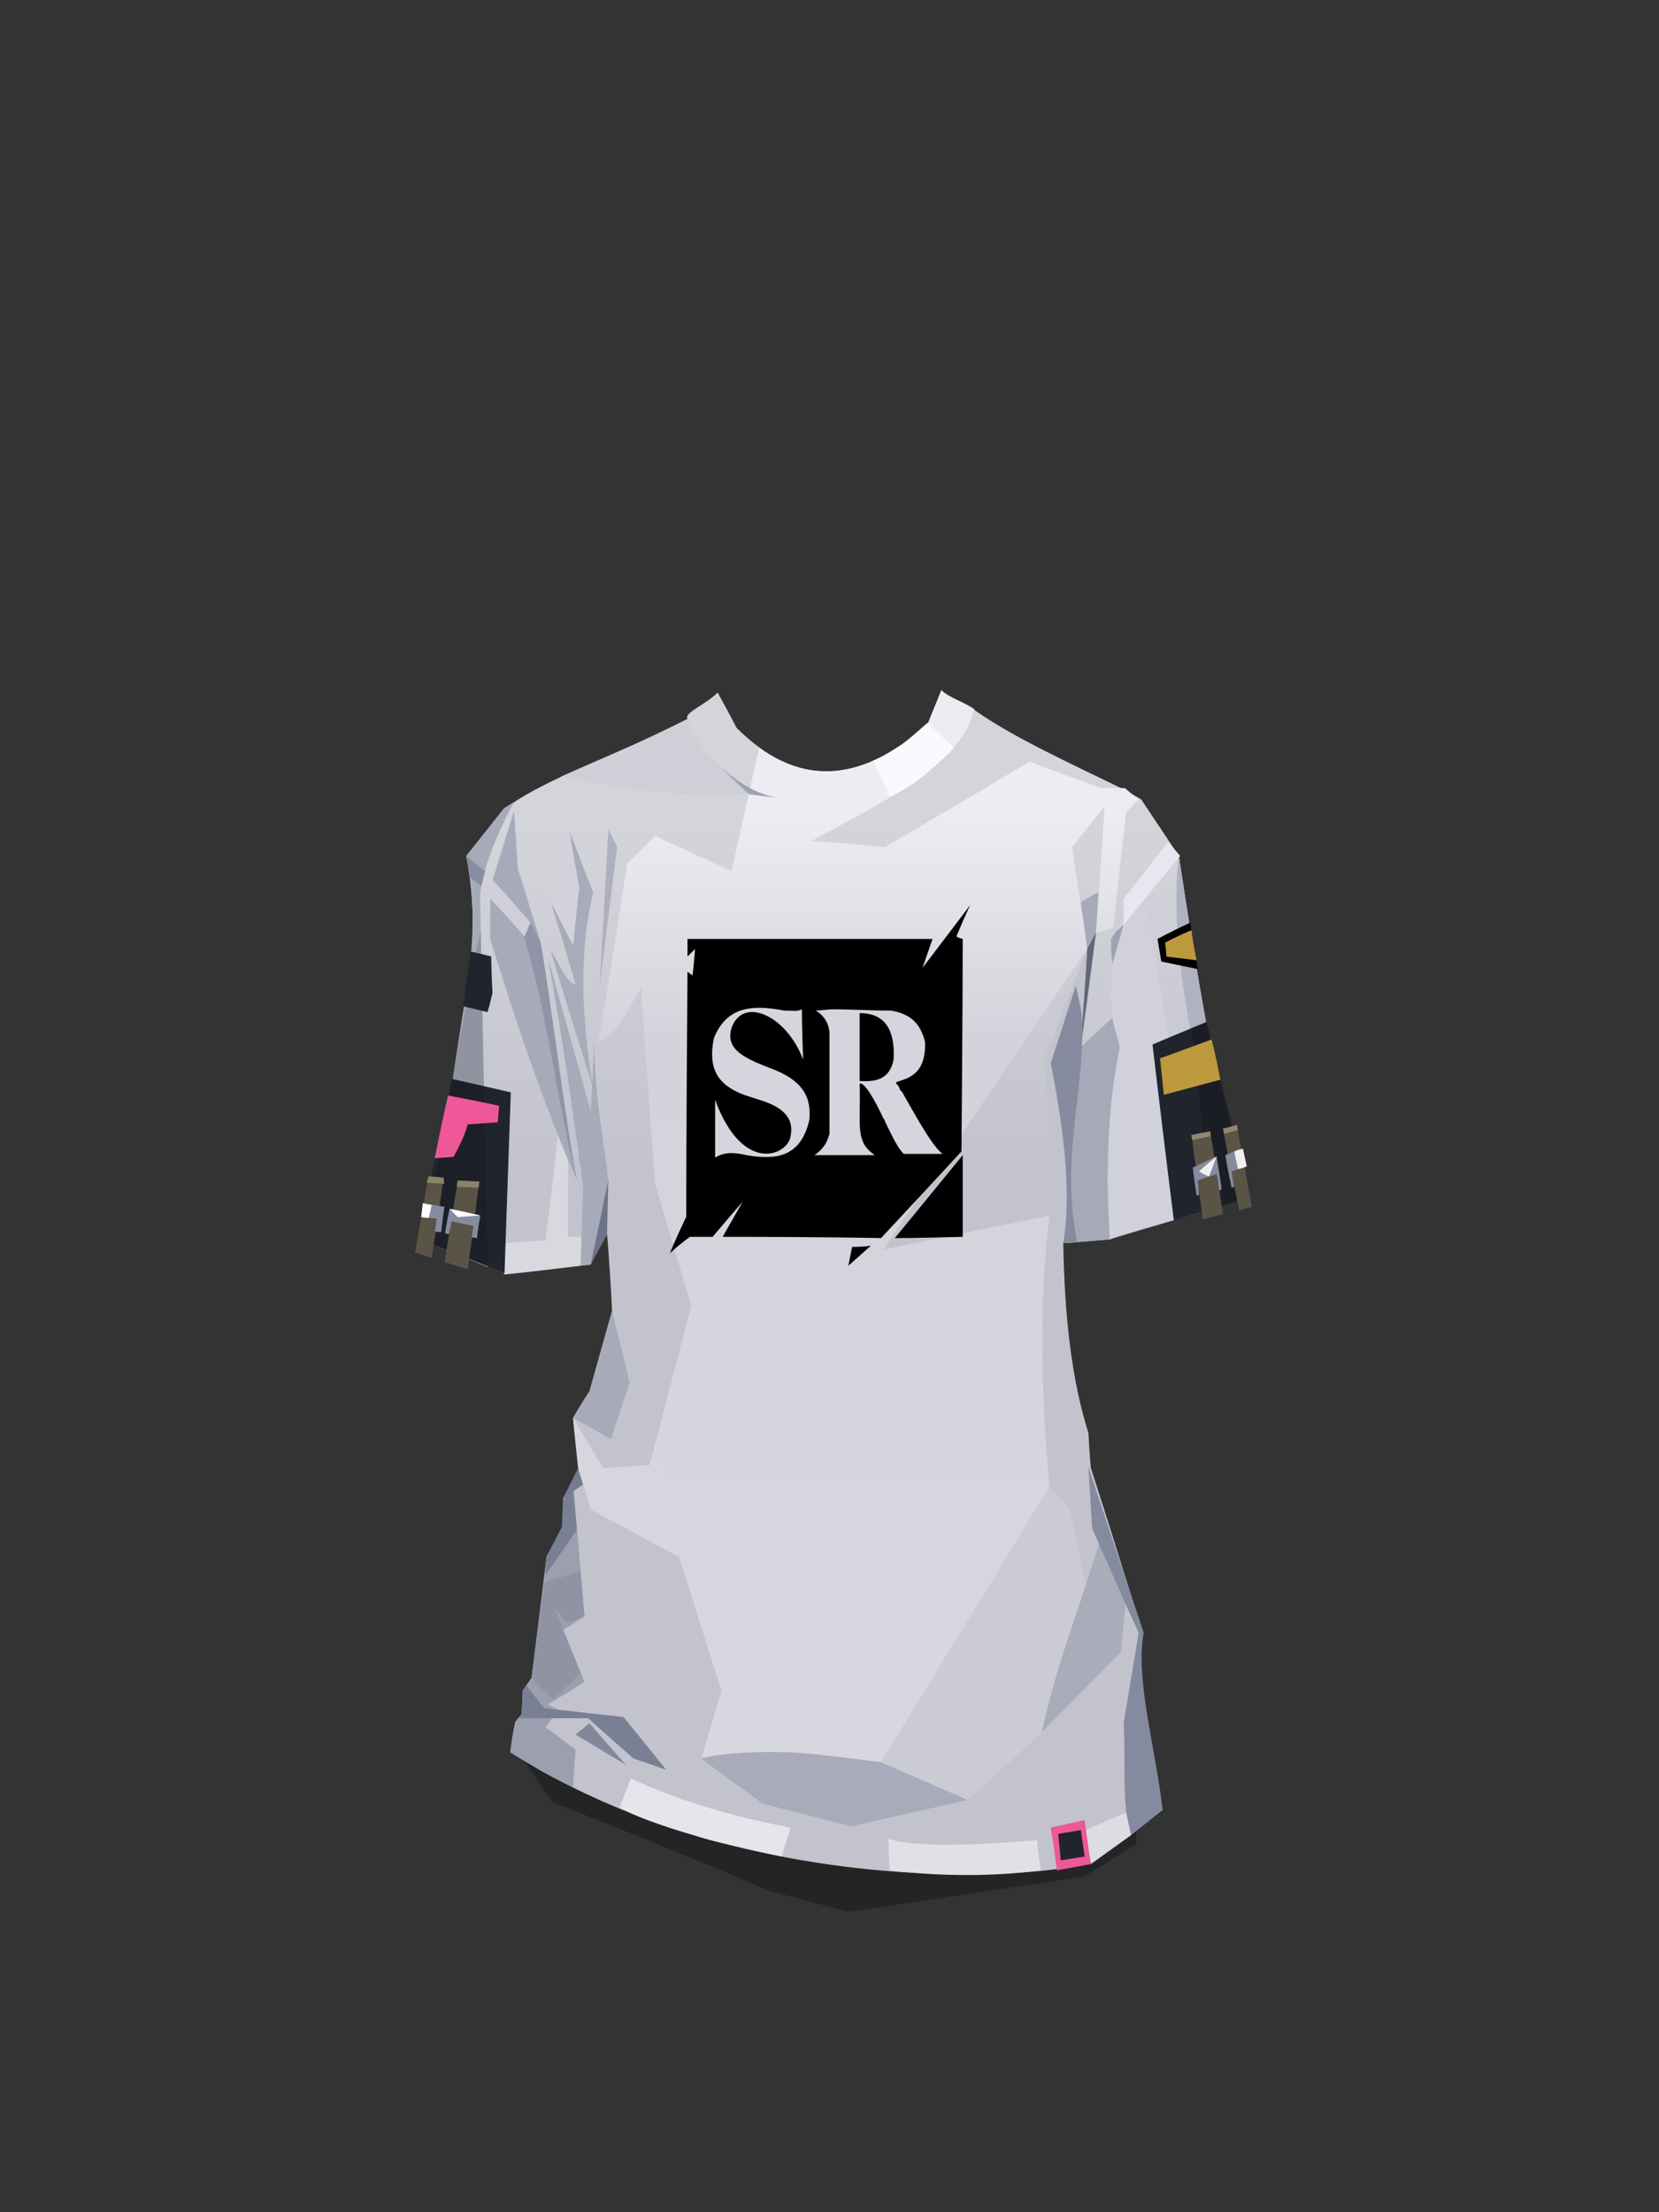 <?xml version="1.0" encoding="UTF-8"?><svg width="1320px" height="1760px" viewBox="0 0 1320 1760" version="1.1" xmlns="http://www.w3.org/2000/svg" xmlns:xlink="http://www.w3.org/1999/xlink"><rect x="0" y="0" width="1320" height="1760" fill="#333333" stroke="none"/><defs><linearGradient x1="50%" y1="11%" x2="50%" y2="100%" id="id-81089"><stop stop-color="#D4D4DB" offset="0%"></stop><stop stop-color="#C2C3CD" offset="32%"></stop><stop stop-color="#C2C3CD" offset="58%"></stop><stop stop-color="#C2C3CD" offset="100%"></stop></linearGradient><linearGradient x1="50%" y1="11%" x2="50%" y2="99%" id="id-81090"><stop stop-color="#EEECF3" offset="0%"></stop><stop stop-color="#D3D3DB" offset="24%"></stop><stop stop-color="#D8D7DF" offset="100%"></stop></linearGradient></defs><g transform=" translate(313,549)" id="id-81091"><g transform=" translate(31,0)" id="id-81092"><path d=" M 70,847 C 266,943 429,963 560,908 C 560,915 560,918 560,918 C 532,936 518,944 518,944 C 393,963 331,972 331,972 L 267,955 C 202,927 145,904 96,885 C 78,860 70,847 70,847 Z" fill="#000000" fill-opacity="0.303" id="id-81093"></path><path d=" M 62,845 C 64,829 66,821 66,821 C 69,817 71,815 71,815 C 72,802 72,796 72,796 C 76,790 79,786 79,786 C 87,721 91,689 91,689 C 101,673 106,665 106,665 C 105,651 104,643 104,643 C 113,627 117,619 117,619 C 113,593 112,579 112,579 C 120,565 125,558 125,558 C 137,515 143,494 143,494 C 141,454 139,433 139,433 C 130,449 126,457 126,457 C 80,462 58,464 58,464 C 19,448 0,441 0,441 C 11,288 45,227 27,132 C 47,107 57,95 57,95 C 89,70 150,51 203,23 C 200,18 217,12 227,2 C 237,20 242,30 242,30 C 289,77 339,76 393,28 C 410,13 424,9 433,17 C 463,38 507,58 550,79 C 559,84 564,87 564,87 C 584,117 594,132 594,132 C 608,225 623,318 644,401 C 639,406 636,408 636,408 C 571,427 539,437 539,437 C 514,439 502,440 502,440 C 503,500 509,550 522,591 C 523,610 524,619 524,619 C 552,706 565,750 565,750 C 558,777 570,834 581,891 C 565,902 557,912 523,933 C 475,947 244,961 62,845 Z" fill="url(#id-81089)" id="id-81094"></path><path d=" M 112,873 C 113,853 114,843 114,843 C 98,831 90,825 90,825 C 97,816 100,811 100,811 C 95,809 92,807 92,807 C 112,795 121,789 121,789 C 110,762 104,748 104,748 C 116,740 121,737 121,737 L 112,630 L 104,643 L 106,667 L 91,689 L 79,786 L 72,796 L 71,815 L 66,821 L 62,845 C 73,852 81,856 85,859 C 103,869 112,873 112,873 Z" fill="#9C9FAE" id="id-81095"></path><path d=" M 154,855 C 127,839 114,831 114,831 L 125,822 C 144,844 154,855 154,855 Z" fill="#828799" id="id-81096"></path><path d=" M 186,859 C 169,853 160,850 160,850 C 136,829 124,818 124,818 L 69,818 L 71,815 C 72,802 72,796 72,796 C 74,793 75,792 75,792 C 84,804 89,810 89,810 L 152,817 C 175,845 186,859 186,859 Z" fill="#7A8093" id="id-81097"></path><path d=" M 79,786 C 90,798 96,803 96,803 C 111,789 118,782 118,782 C 104,747 97,730 97,730 L 107,742 C 117,738 121,737 121,737 C 119,713 118,701 118,701 L 89,710 C 82,761 79,786 79,786 Z" fill="#8F93A4" id="id-81098"></path><path d=" M 90,704 C 107,680 115,668 115,668 L 112,637 L 104,643 L 103,666 L 91,689 C 90,699 90,704 90,704 Z" fill="#7A8093" id="id-81099"></path><path d=" M 104,643 L 120,632 L 116,619 C 108,635 104,643 104,643 Z" fill="#757B8F" id="id-81100"></path><path d=" M 112,579 C 132,590 142,596 142,596 C 152,566 157,551 157,551 L 143,494 L 125,558 C 116,572 112,579 112,579 Z" fill="#A7AAB9" id="id-81101"></path><path d=" M 126,457 L 122,327 L 140,390 L 139,433 C 130,449 126,457 126,457 Z" fill="#6D7487" id="id-81102"></path><path d=" M 57,465 C 58,448 58,440 58,440 C 80,438 90,438 90,438 C 97,382 100,354 100,354 C 105,365 107,372 108,373 C 108,373 108,373 108,373 C 108,415 108,435 108,435 C 115,435 119,435 119,435 L 118,458 C 78,463 57,465 57,465 Z" fill="#D8D8DF" id="id-81103"></path><path d=" M 118,458 C 119,416 120,395 120,395 C 112,337 104,279 92,213 C 115,295 126,335 126,335 L 129,280 C 129,325 136,354 140,390 L 126,457 C 121,458 118,458 118,458 Z" fill="#A7AAB9" id="id-81104"></path><path d=" M 46,166 C 46,187 46,198 46,198 C 68,269 91,336 115,390 C 105,335 93,281 81,213 C 84,205 86,200 86,200 C 74,161 68,142 68,142 C 66,111 65,96 65,96 C 54,132 48,151 48,151 C 68,173 78,185 78,185 L 75,198 C 56,176 46,166 46,166 Z" fill="#A7AAB9" id="id-81105"></path><path d=" M 78,185 L 73,197 C 90,249 99,327 115,390 C 106,344 94,244 86,200 C 81,190 78,185 78,185 Z" fill="#8F94A7" id="id-81106"></path><path d=" M 94,207 C 100,215 106,233 114,234 C 101,190 94,168 94,168 C 106,192 112,203 112,203 C 115,173 117,157 117,157 C 111,125 108,109 108,109 C 121,144 128,161 128,161 C 117,206 118,258 128,317 C 105,244 94,207 94,207 Z" fill="#A8ABBA" id="id-81107"></path><path d=" M 140,111 C 145,120 147,125 147,125 L 133,236 C 138,152 140,111 140,111 Z" fill="#AEB0BE" id="id-81108"></path><path d=" M 132,281 C 148,186 155,138 155,138 C 170,124 177,116 177,116 C 218,135 238,144 238,144 L 260,46 C 297,73 342,74 394,27 L 405,0 C 411,6 422,9 431,15 C 422,59 360,88 302,120 C 341,123 360,125 360,125 C 437,80 475,57 475,57 C 513,71 532,78 532,78 C 544,78 551,78 551,78 C 558,84 562,87 562,87 C 555,94 552,97 552,97 C 545,158 542,189 542,189 C 532,192 528,193 528,193 C 533,125 535,92 535,92 C 518,114 509,125 509,125 C 517,179 521,206 521,206 C 413,365 359,445 359,445 C 447,427 491,418 491,418 C 483,484 484,557 491,634 C 402,780 357,853 357,853 C 304,847 252,841 214,850 L 230,796 L 173,616 L 206,490 L 177,392 L 166,237 L 148,268 C 138,277 132,281 132,281 Z" fill="url(#id-81090)" id="id-81109"></path><path d=" M 112,579 C 128,606 136,619 136,619 C 166,617 181,616 181,616 C 199,670 208,696 208,696 L 126,652 L 116,619 C 113,592 112,579 112,579 Z" fill="#D7D6DE" id="id-81110"></path><path d=" M 214,850 C 246,874 263,886 263,886 C 310,898 333,904 333,904 C 395,890 426,883 426,883 C 415,877 406,873 400,871 C 391,867 377,861 357,853 C 319,848 293,845 279,845 C 234,844 214,850 214,850 Z" fill="#A8ABB9" id="id-81111"></path><path d=" M 357,853 C 403,873 426,883 426,883 C 466,847 485,829 485,829 C 509,750 520,711 520,711 L 507,651 L 491,634 C 402,780 357,853 357,853 Z" fill="#CBCBD4" id="id-81112"></path><path d=" M 485,829 C 496,776 516,728 531,677 C 545,707 552,722 552,722 L 548,765 C 506,808 485,829 485,829 Z" fill="#AAACBA" id="id-81113"></path><path d=" M 522,618 C 524,650 525,667 525,667 C 549,722 562,750 562,750 C 554,798 550,822 550,822 C 552,851 548,888 556,911 L 581,891 C 576,844 559,787 566,750 L 522,618 Z" fill="#858B9F" id="id-81114"></path><path d=" M 516,169 C 525,163 530,161 530,161 L 528,193 C 521,253 516,284 516,284 C 533,268 542,260 542,260 C 547,276 550,283 550,283 C 541,352 537,386 537,386 L 540,437 C 516,439 505,440 505,440 C 506,398 507,367 509,346 C 511,315 515,268 521,206 C 518,181 516,169 516,169 Z" fill="#A6A9B8" id="id-81115"></path><path d=" M 528,193 C 523,202 521,206 521,206 L 516,283 C 524,223 528,193 528,193 Z" fill="#616679" id="id-81116"></path><path d=" M 539,437 C 535,370 539,323 547,284 C 543,265 535,262 544,192 C 559,174 567,166 567,166 L 610,416 C 562,430 539,436 539,437 Z" fill="#D0D1DA" id="id-81117"></path><path d=" M 521,206 L 486,296 C 492,331 491,376 491,418 L 502,440 C 509,358 514,304 516,278 C 520,230 521,206 521,206 Z" fill="#C2C3CD" id="id-81118"></path><path d=" M 594,132 C 585,206 608,305 636,408 L 644,401 C 624,316 608,226 594,132 Z" fill="#B0B2C1" id="id-81119"></path><path d=" M 585,121 C 592,128 595,132 595,132 C 565,168 550,187 550,187 L 550,166 C 574,136 585,121 585,121 Z" fill="#E8E7EF" id="id-81120"></path><path d=" M 540,198 C 540,211 541,218 541,218 L 550,187 C 547,189 546,191 545,191 C 541,196 540,198 540,198 Z" fill="#9EA2B3" id="id-81121"></path><path d=" M 502,440 L 513,439 C 506,403 508,373 511,346 C 514,316 518,290 517,264 C 517,255 514,245 512,235 L 492,297 C 504,356 508,404 502,440 Z" fill="#868B9F" id="id-81122"></path><path d=" M 351,56 C 360,76 364,85 364,85 C 389,73 400,60 415,46 L 394,26 C 385,34 378,40 374,43 C 366,48 359,53 351,56 Z" fill="#F9F9FF" id="id-81123"></path><path d=" M 253,82 C 208,86 157,80 102,69 C 135,55 167,41 203,23 C 207,39 224,59 253,82 Z" fill="#CECFD7" id="id-81124"></path><path d=" M 223,55 C 242,74 252,83 252,83 L 277,86 C 260,84 242,74 223,55 Z" fill="#9FA2B1" id="id-81125"></path><path d=" M 109,109 L 89,118 L 94,168 L 112,203 L 116,156 C 111,125 109,109 109,109 Z" fill="#D3D2DB" id="id-81126"></path><path d=" M 65,89 C 48,121 39,147 38,164 L 44,459 L 0,441 C 5,380 16,308 28,234 C 33,199 34,164 27,132 L 57,94 C 62,91 65,89 65,89 Z" fill="#A7AAB9" id="id-81127"></path><path d=" M 27,132 C 37,140 42,144 42,144 L 39,156 L 30,149 C 28,138 27,132 27,132 Z" fill="#898EA2" id="id-81128"></path><path d=" M 149,889 C 155,873 158,866 158,866 C 195,883 237,896 285,905 L 278,928 C 246,921 223,916 211,912 C 180,903 159,895 149,889 Z" fill="#E6E5EB" id="id-81129"></path><path d=" M 363,914 C 363,931 364,939 364,939 C 405,944 447,944 484,939 L 481,915 C 420,920 381,920 363,914 Z" fill="#E1E0E7" id="id-81130"></path><path d=" M 524,934 C 521,916 520,907 520,907 C 542,897 552,893 552,893 L 556,911 L 524,934 Z" fill="#DDDCE3" id="id-81131"></path></g><path d=" M 523,905 C 541,901 550,899 550,899 C 553,922 555,934 555,934 L 528,939 C 525,916 523,905 523,905 Z" fill="#EE5798" id="id-81132"></path><path d=" M 547,907 C 549,921 550,928 550,928 C 538,930 531,931 531,931 L 529,910 C 541,908 547,907 547,907 Z" fill="#21242C" id="id-81133"></path><g transform=" translate(0,185)" id="id-81134"><g transform=" translate(604,0)" id="id-81092"><path d=" M 30,0 C 13,8 4,13 4,13 C 6,25 7,31 7,31 L 36,37 C 32,12 30,0 30,0 Z" fill="#000000" id="id-81136"></path><path d=" M 31,6 C 17,12 10,16 10,16 C 11,23 11,27 11,27 L 35,30 C 32,14 31,6 31,6 Z" fill="#BD993D" id="id-81137"></path><path d=" M 43,79 C 14,91 0,97 0,97 C 11,190 17,237 17,237 L 77,219 C 55,126 43,79 43,79 Z" fill="#20242C" id="id-81138"></path><path d=" M 31,84 L 47,228 L 67,221 L 76,217 C 66,173 52,125 43,79 L 31,84 Z" fill="#000000" fill-opacity="0.202" id="id-81139"></path><path d=" M 47,93 C 20,103 6,108 6,108 C 8,127 9,137 9,137 L 54,125 C 50,104 47,93 47,93 Z" fill="#BD993D" id="id-81140"></path><path d=" M 31,169 C 41,167 46,166 46,166 C 53,210 56,232 56,232 L 40,236 C 34,191 31,169 31,169 Z" fill="#595445" id="id-81141"></path><path d=" M 32,173 L 46,170 L 46,166 L 31,169 C 31,172 32,173 32,173 Z" fill="#91886B" id="id-81142"></path><path d=" M 37,217 C 36,217 35,217 35,217 C 33,202 32,195 32,195 C 44,189 51,186 51,186 C 54,204 55,212 55,212 C 54,213 53,213 53,213 C 52,204 51,200 51,200 L 36,205 C 37,213 37,217 37,217 Z" fill="#868B9F" id="id-81143"></path><path d=" M 37,198 C 42,201 45,202 45,202 L 51,186 C 41,194 37,198 37,198 Z" fill="#F3EFEF" id="id-81144"></path><path d=" M 69,229 C 60,186 56,164 56,164 C 63,162 67,161 67,161 L 79,226 C 72,228 69,229 69,229 Z" fill="#595445" id="id-81145"></path><path d=" M 65,210 C 63,211 63,211 63,211 C 59,193 58,185 58,185 C 67,181 72,180 72,180 C 73,189 74,194 74,194 L 63,198 C 64,206 65,210 65,210 Z" fill="#868B9F" id="id-81146"></path><path d=" M 68,196 C 66,187 65,182 65,182 C 70,180 72,180 72,180 L 75,194 C 70,196 68,196 68,196 Z" fill="#F3EFEF" id="id-81147"></path><path d=" M 56,164 C 57,167 57,168 57,168 C 64,166 68,165 68,165 L 67,161 C 60,163 56,164 56,164 Z" fill="#91886B" id="id-81148"></path></g><g transform=" translate(52,145) rotate(-4) translate(-52,-145) translate(9,9)" id="id-81149"><path d=" M 39,115 C 69,124 85,129 85,129 C 75,224 70,272 70,272 L 3,240 C 27,157 39,115 39,115 Z" fill="#20242C" id="id-81150"></path><path d=" M 70,0 L 57,265 L 9,242 C 21,182 61,32 63,24 C 67,8 70,0 70,0 Z" fill="#000000" fill-opacity="0.137" id="id-81151"></path><path d=" M 35,128 C 62,135 75,139 75,139 L 73,152 L 49,152 C 46,161 41,169 36,177 C 32,177 27,177 21,177 C 30,144 35,128 35,128 Z" fill="#EE5798" id="id-81152"></path><path d=" M 38,196 C 49,198 55,198 55,198 C 46,244 41,267 41,267 L 23,260 C 33,218 38,196 38,196 Z" fill="#595446" id="id-81153"></path><path d=" M 27,193 C 18,235 13,256 13,256 C 4,252 0,251 0,251 L 15,191 C 23,192 27,193 27,193 Z" fill="#595446" id="id-81154"></path><path d=" M 10,212 C 20,215 26,216 26,216 C 23,230 22,236 22,236 C 19,236 17,235 17,235 C 19,228 19,225 19,225 L 7,223 C 9,216 10,212 10,212 Z" fill="#868B9F" id="id-81155"></path><path d=" M 13,196 C 22,197 27,198 27,198 C 27,195 27,193 27,193 L 15,191 C 14,195 13,196 13,196 Z" fill="#8B8368" id="id-81156"></path><path d=" M 37,201 C 48,202 54,203 54,203 C 55,200 55,198 55,198 L 38,196 C 37,199 37,201 37,201 Z" fill="#8B8368" id="id-81157"></path><path d=" M 28,238 C 26,238 25,237 25,237 C 28,224 30,218 30,218 C 46,223 54,225 54,225 C 51,237 50,243 50,243 C 48,242 46,242 46,242 C 47,236 48,233 48,233 L 31,228 C 29,235 28,238 28,238 Z" fill="#868B9F" id="id-81158"></path><path d=" M 13,224 C 15,217 16,214 16,214 C 11,213 9,212 9,212 L 7,223 C 11,224 13,224 13,224 Z" fill="#FFFFFF" id="id-81159"></path><path d=" M 30,218 C 34,223 36,225 36,225 L 54,225 C 38,220 30,218 30,218 Z" fill="#FFFFFF" id="id-81160"></path><path d=" M 61,15 C 71,18 77,20 77,20 C 76,39 76,49 76,49 C 73,59 71,64 71,64 L 52,58 C 58,29 61,15 61,15 Z" fill="#20242C" id="id-81161"></path></g></g><g transform=" translate(220,171)" id="id-81162"><path d=" M 14,27 C 14,36 14,41 14,41 C 18,37 20,35 20,35 C 19,49 18,56 18,56 C 15,54 14,53 14,53 C 13,183 13,248 13,248 C 4,267 0,277 0,277 C 10,268 16,264 16,264 C 28,264 34,264 34,264 C 50,245 58,236 58,236 C 47,255 42,264 42,264 C 126,264 168,265 168,265 C 211,219 232,196 232,196 C 233,83 233,27 233,27 C 229,26 228,25 228,25 C 235,8 239,0 239,0 C 214,33 201,50 201,50 L 209,27 C 79,27 14,27 14,27 Z" fill="#000000" id="id-81163"></path><path d=" M 145,272 C 155,272 160,271 160,271 L 142,287 C 144,277 145,272 145,272 Z" fill="#000000" id="id-81164"></path><path d=" M 179,265 C 215,221 233,199 233,199 L 233,264 C 197,265 179,265 179,265 Z" fill="#000000" id="id-81165"></path><path d=" M 36,155 C 36,185 36,201 36,201 C 44,196 52,197 61,199 C 84,203 104,201 111,171 C 112,157 110,142 83,131 C 59,122 44,115 49,98 C 58,72 93,88 106,123 C 105,96 105,83 105,83 C 101,85 98,84 91,84 C 65,79 45,81 35,106 C 30,131 38,145 65,153 C 73,156 101,161 96,184 C 94,199 58,215 36,155 Z" fill="#D6D5DD" id="id-81166"></path><path d=" M 132,83 C 144,83 158,84 176,84 C 194,87 200,97 203,109 C 204,136 188,138 180,141 C 180,141 180,141 180,142 L 181,143 C 182,144 183,146 183,147 L 185,149 L 185,149 L 186,151 C 198,172 209,192 217,198 L 217,198 L 217,198 C 217,198 217,198 217,198 L 217,198 C 217,198 217,198 217,198 L 216,198 C 216,198 216,198 216,198 L 216,198 C 216,198 215,198 215,198 L 215,198 C 211,198 201,198 186,198 C 181,193 177,184 172,174 L 171,172 C 171,172 171,172 171,171 L 170,170 C 163,155 155,141 151,142 C 152,176 147,188 163,199 L 163,199 L 163,199 C 163,199 163,199 163,199 L 163,199 C 160,199 145,199 115,199 C 121,195 125,190 127,182 L 127,182 L 127,182 C 127,180 127,153 127,103 C 127,95 123,88 116,84 C 120,84 125,83 130,83 Z M 151,86 L 151,89 C 151,89 151,90 151,90 L 151,95 C 151,96 151,96 151,96 L 151,101 C 151,101 151,101 151,102 L 151,107 C 151,107 151,108 151,108 L 151,113 C 151,113 151,113 151,113 L 151,118 C 151,119 151,119 151,119 L 151,124 C 151,124 151,124 151,125 L 151,130 C 151,130 151,131 151,131 L 151,136 C 151,136 151,136 151,136 L 151,140 L 151,140 C 165,141 175,138 178,123 C 179,105 175,86 151,86 Z" fill="#D6D5DD" id="id-81167"></path></g></g></svg>
